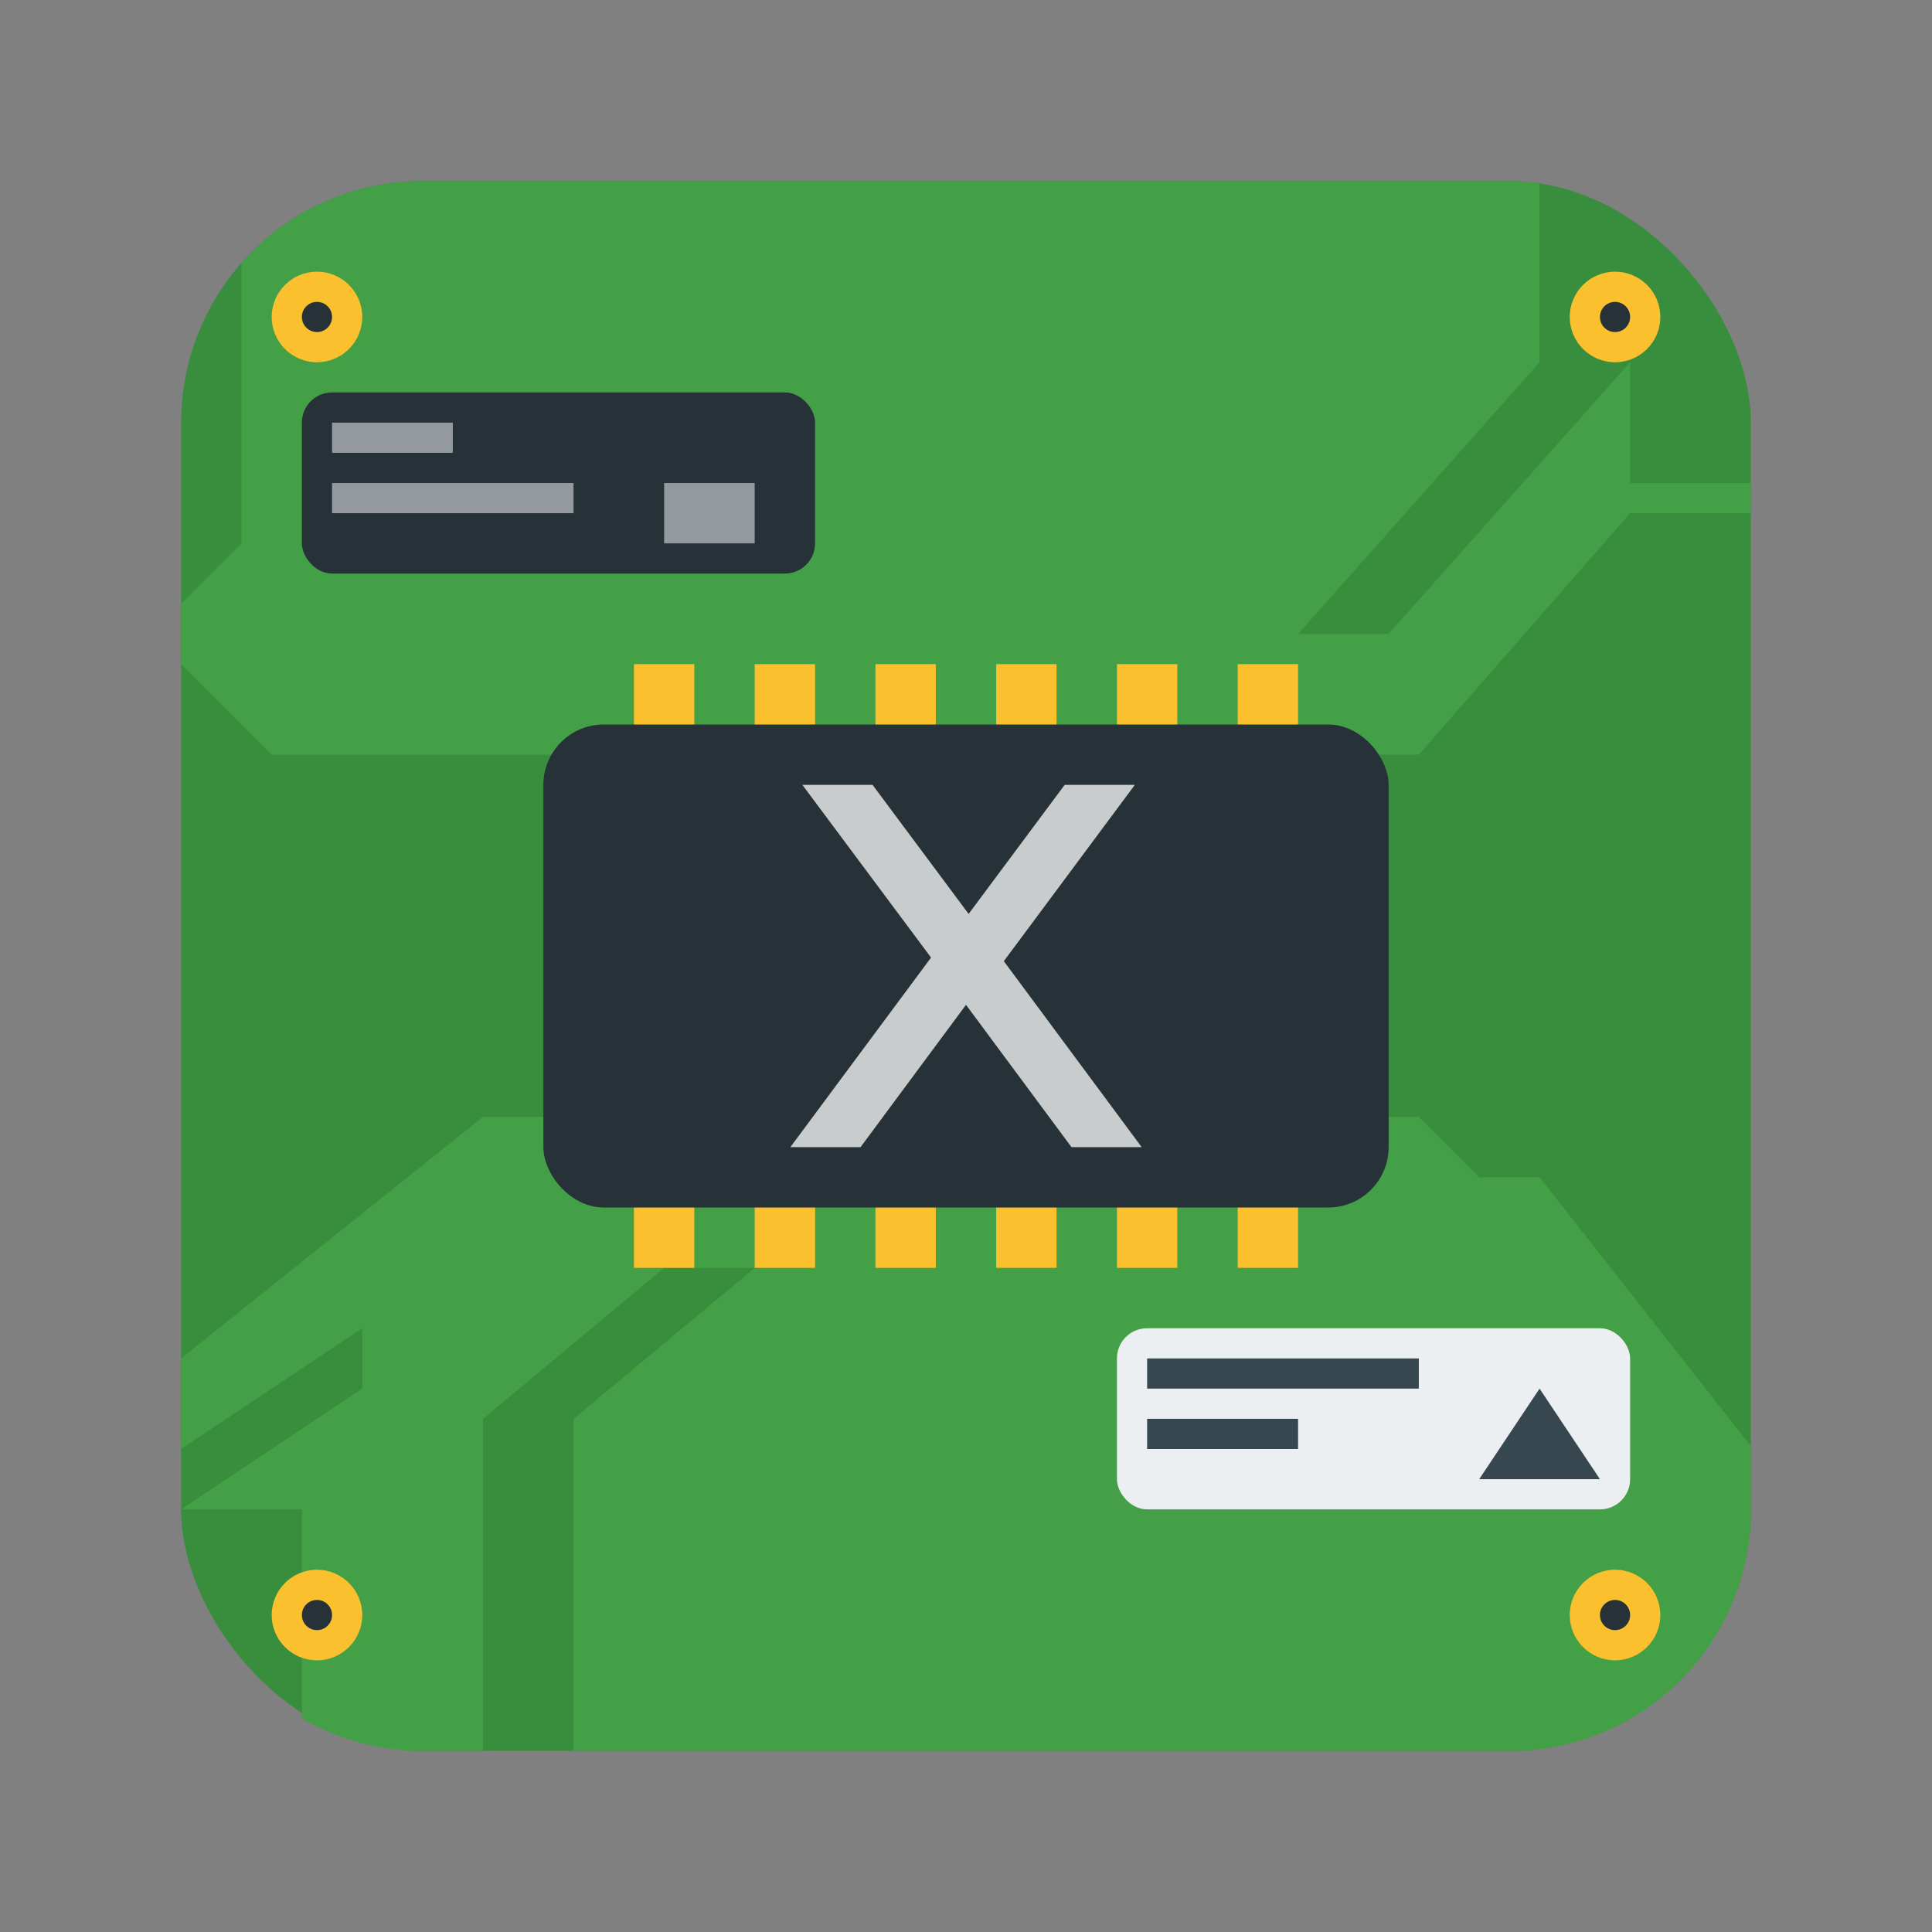 <svg width="64" height="64" version="1.1" xmlns="http://www.w3.org/2000/svg">
 <rect width="100%" height="100%" fill="#808080" stroke="none"/>
 <rect x="6" y="6" width="52" height="52" rx="8" ry="8" fill="#388e3c"/>
 <path d="m14 6c-2.398 0-4.536 1.051-6 2.711v9.289l-2 2v2l3 3h38l7-8h4v-1h-4v-4l-8 9h-3l8-9v-5.932c-0.328-0.041-0.661-0.068-1-0.068h-36zm2 31-10 8v3l6-4v2l-6 4h4v6.928c1.176 0.678 2.539 1.072 4 1.072h2v-11l6-5h3l-6 5v11h31c4.432 0 8-3.568 8-8v-2.092l-7-8.908h-2l-2-2h-31z" fill="#43a047"/>
 <g transform="translate(-5 3)">
  <circle cx="58.5" cy="50.5" r="1.5" fill="#fbc02d"/>
  <circle cx="58.5" cy="50.5" r=".5" fill="#263238"/>
 </g>
 <g transform="translate(-5 -1)">
  <circle cx="58.5" cy="11.5" r="1.5" fill="#fbc02d"/>
  <circle cx="58.5" cy="11.5" r=".5" fill="#263238"/>
 </g>
 <g transform="translate(5 3)">
  <circle cx="5.5" cy="50.5" r="1.5" fill="#fbc02d"/>
  <circle cx="5.5" cy="50.5" r=".5" fill="#263238"/>
 </g>
 <path d="m21 22h2v20h-2zm4 0h2v20h-2zm4 0h2v20h-2zm4 0h2v20h-2zm4 0h2v20h-2zm4 0h2v20h-2z" fill="#fbc02d" fill-rule="evenodd" style="paint-order:fill markers stroke"/>
 <rect x="18" y="24" width="28" height="16" rx="2" ry="2" fill="#263238"/>
 <rect x="10" y="13" width="17" height="6" ry="1" fill="#263238"/>
 <rect x="37" y="44" width="17" height="6" ry="1" fill="#eceff1"/>
 <rect x="38" y="45" width="9" height="1" ry="0" fill="#37474f"/>
 <path d="m38 47h5v1h-5z" fill="#37474f"/>
 <path d="m49 49 2-3 2 3z" fill="#37474f" fill-rule="evenodd"/>
 <g transform="translate(.318 .049)">
  <circle cx="10.182" cy="10.451" r="1.5" fill="#fbc02d"/>
  <circle cx="10.182" cy="10.451" r=".5" fill="#263238"/>
 </g>
 <path d="m11 14h4v1h-4zm0 2h8v1h-8zm11 0h3v2h-3z" fill="#fff" opacity=".5" style="paint-order:stroke fill markers"/>
 <path d="m37.593 26-4.34 5.84L37.819 38h-2.325L32 33.286 28.507 38h-2.325l4.66-6.279L26.58 26h2.325l3.182 4.275L35.268 26z" fill="#fff" opacity=".75" aria-label="x"/>
</svg>
